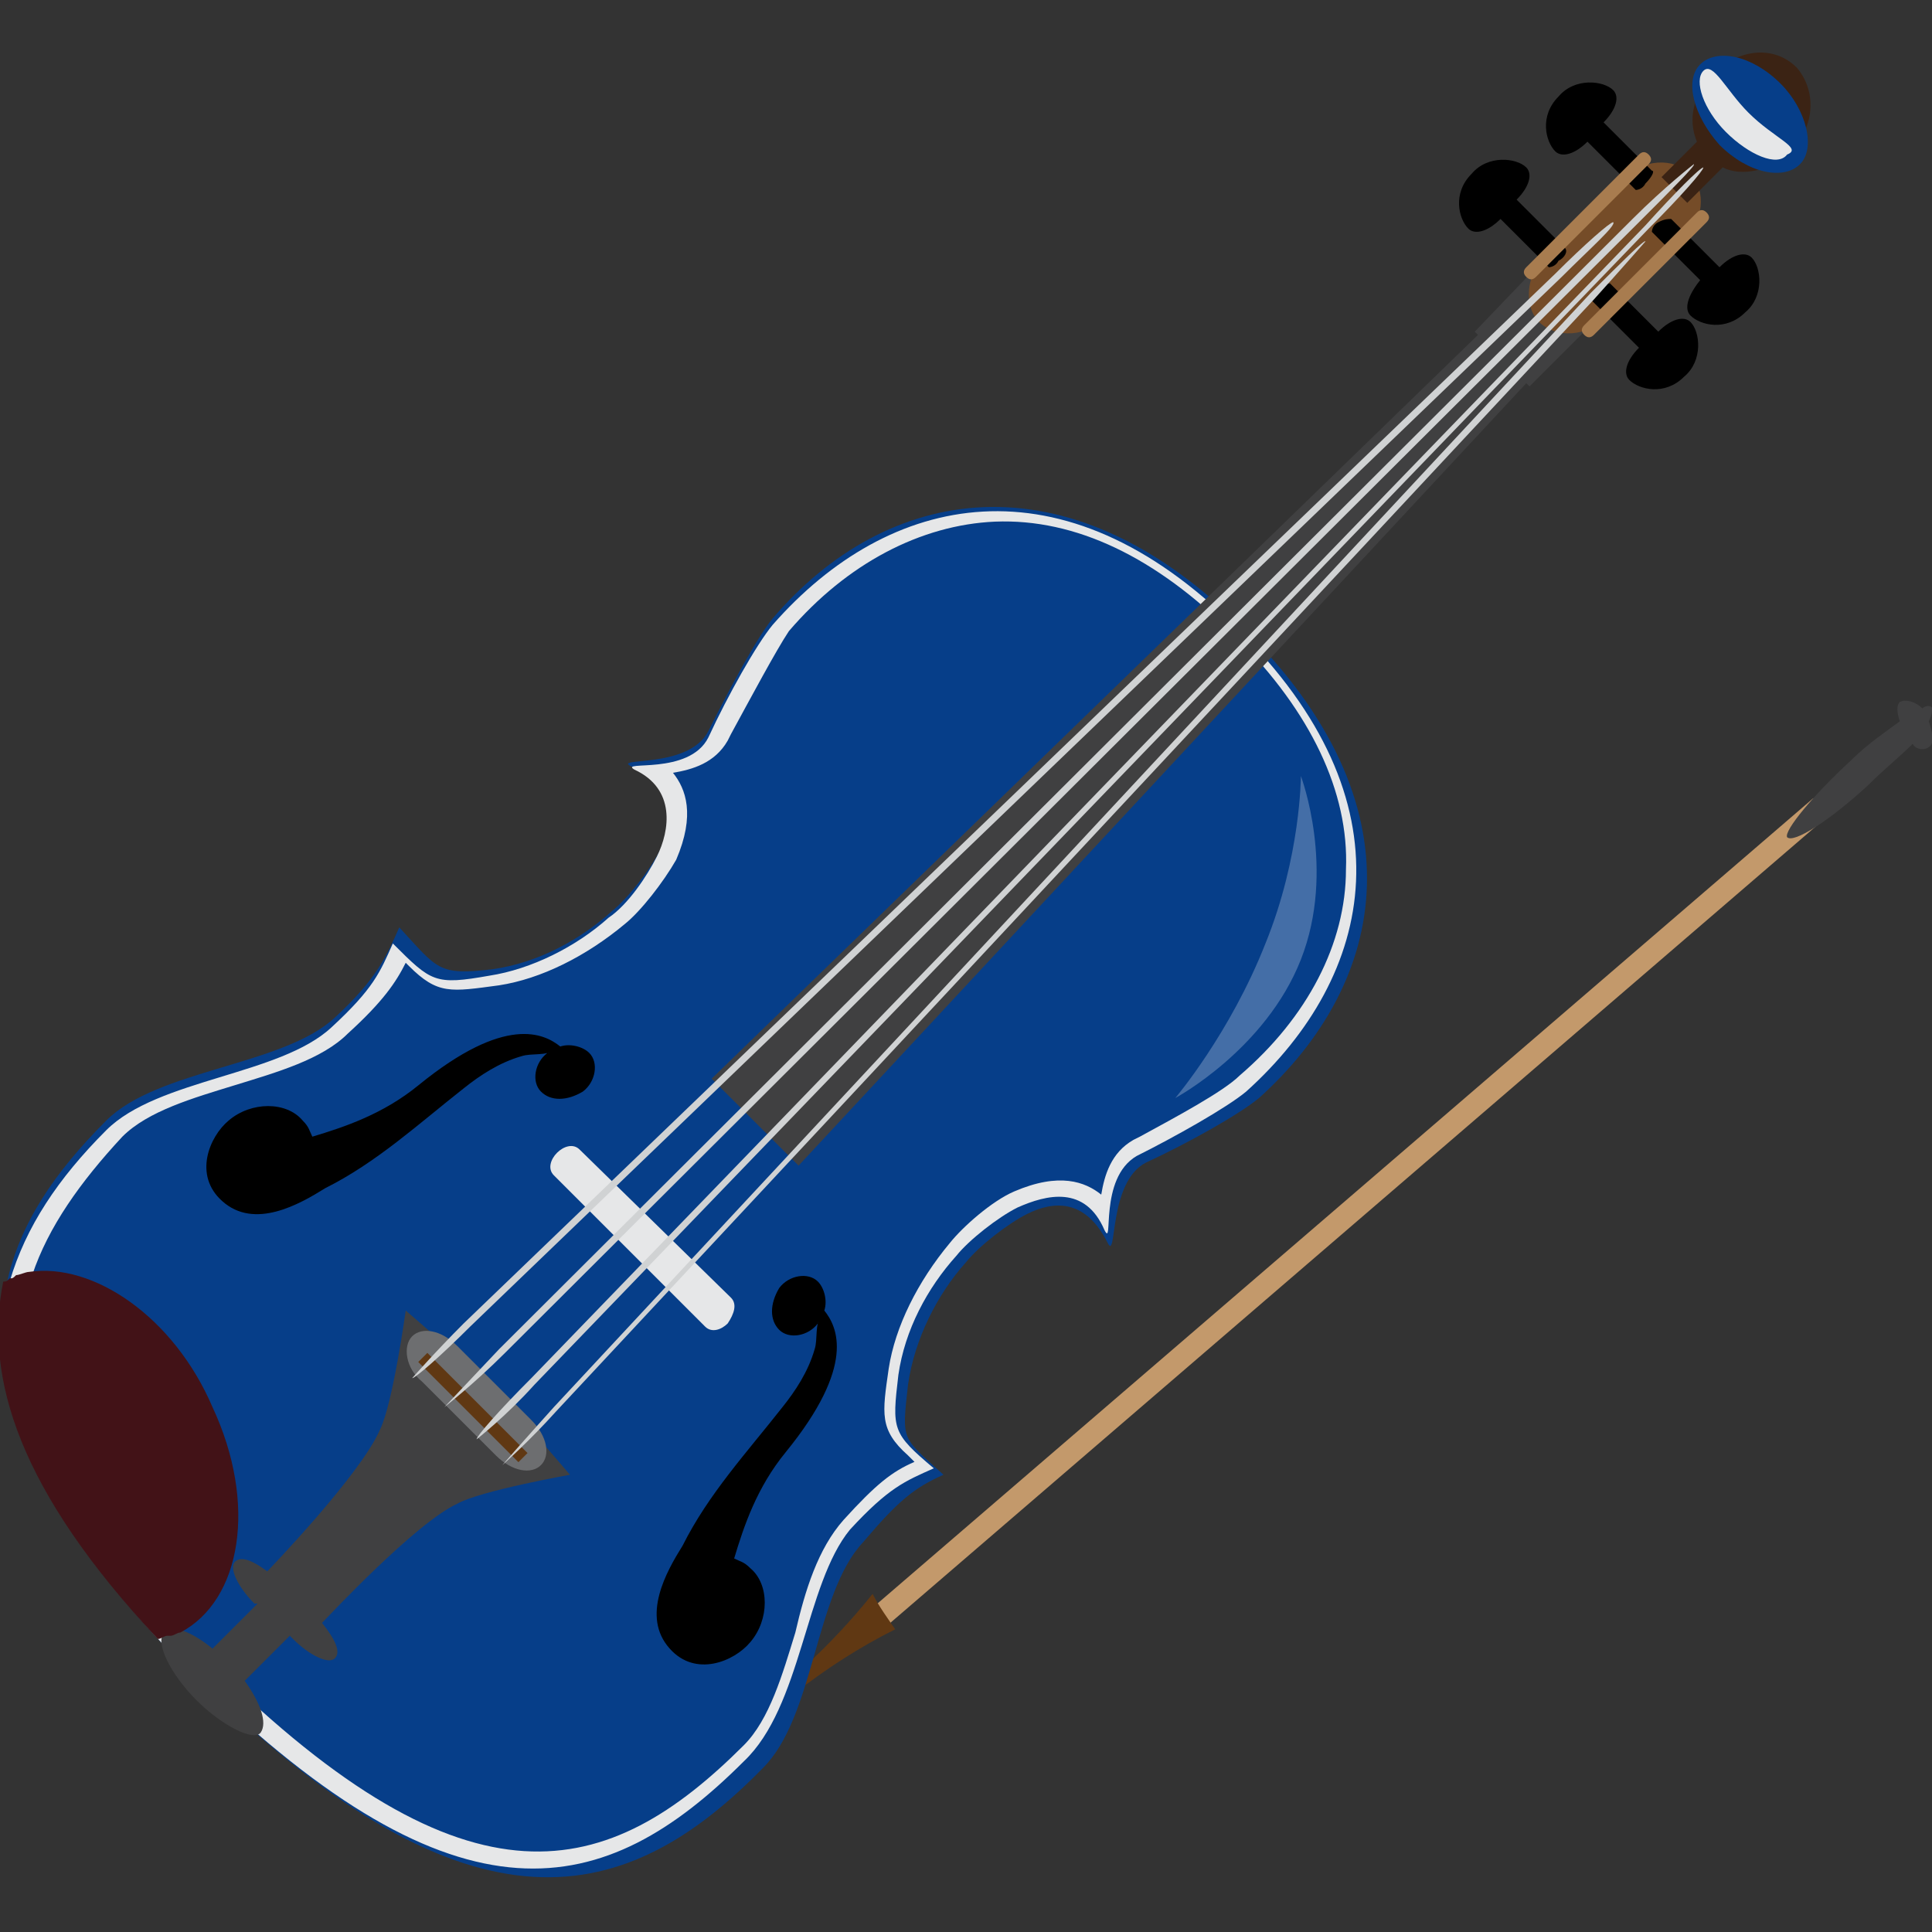 <svg enable-background="new 0 0 60 60" height="60" viewBox="0 0 60 60" width="60" xmlns="http://www.w3.org/2000/svg"><rect x="0" y="0" width="60" height="60" fill="#333333" stroke="none"/><path d="m56.8 24.8c-.1-.1-.3-.1-.5 0l-29.4 25.3c-.2.2-.2.4-.1.6.1.1.3.1.5 0l29.4-25.3c.1-.2.2-.4.1-.6z" fill="#c3996b"/><path d="m59.9 23.2c.2-.1.1-.5 0-.8.1-.2.1-.3.1-.4s-.2-.1-.3 0c-.2-.2-.5-.3-.7-.2-.1.1-.1.3 0 .6-.4.3-1 .7-1.5 1.2-1.2 1.1-2.1 2.2-2 2.4.2.2 1.3-.5 2.5-1.6.5-.5 1-.9 1.4-1.3.1.2.4.2.5.1z" fill="#404041"/><path d="m27.1 49.5c-1.6 2-3.6 3.7-5.7 4.9.2.3.4.5.5.8 1.7-1.9 3.7-3.5 5.9-4.6-.2-.3-.5-.7-.7-1.1z" fill="#603813"/><path d="m23.7 54.9c-4.2 4.3-9 5.6-17.4-2.6-.5-.5-.9-.9-1.3-1.3-4.3-4.6-5.4-8.1-4.8-11.1.4-1.9 1.5-3.5 3.1-5.1s5.5-1.7 7.1-3.2c1.3-1.2 1.6-1.9 2-2.8 1.2 1.3 1.2 1.5 2.9 1.3 1.4-.2 2.7-.9 3.7-1.8.5-.4 1.2-1.3 1.5-1.9.4-.9.5-2-.9-2.6-.6-.3 1.8.1 2.4-1.1s1.5-2.9 2-3.5c3.5-4.1 9.1-5.2 14.6.3 5.6 5.5 4.5 11 .5 14.6-.6.5-2.2 1.4-3.5 2-1.2.6-.9 3.1-1.2 2.5-.7-1.4-1.7-1.3-2.5-.9-.6.3-1.5 1-1.9 1.5-.9 1-1.6 2.4-1.8 3.8-.2 1.8-.2 1.6 1.1 2.8-.9.4-1.4.8-2.5 2.1-1.5 1.6-1.5 5.4-3.1 7z" fill="#063e89"/><path d="m26.4 47.5c1.2-1.3 1.7-1.5 2.6-1.9-1.3-1.1-1.3-1.2-1.1-2.9.2-1.4.9-2.7 1.8-3.7.4-.5 1.3-1.2 1.9-1.5.9-.4 2.1-.7 2.7.7.3.6-.2-1.6 1-2.3 1.2-.6 2.8-1.5 3.4-2 4-3.6 5.2-9-.3-14.4-5.4-5.4-10.8-4.2-14.4-.1-.5.6-1.4 2.2-2 3.5-.6 1.2-2.8.7-2.3 1 1.3.6 1.1 1.9.7 2.7-.3.6-.9 1.5-1.5 1.9-1 .9-2.4 1.6-3.7 1.8-1.7.3-1.8.2-3-1-.4.9-.6 1.4-1.9 2.6-1.6 1.5-5.4 1.6-7 3.2-1.5 1.5-2.5 3-3 4.7-.8 3 .3 6.4 4.7 11.2.3.4.7.7 1.1 1.1 8.2 8 12.7 6.9 17 2.6 1.8-1.7 1.9-5.5 3.3-7.2zm-19.8 4.2c-.4-.4-.7-.7-1-1-4.5-4.8-5.5-8.2-4.6-11.1.5-1.5 1.5-2.9 2.8-4.3.8-.8 2.2-1.2 3.5-1.6s2.7-.8 3.5-1.6c1.1-1 1.5-1.6 1.8-2.2l.1.1c.9.9 1.3.8 2.8.6 1.3-.2 2.7-.9 3.9-1.9.5-.4 1.2-1.3 1.6-2 .6-1.4.3-2.2-.1-2.7.6-.1 1.3-.3 1.7-1l.1-.2c.6-1.1 1.4-2.6 1.8-3.2 1.8-2.1 4.1-3.3 6.4-3.4 2.5-.1 5 1.1 7.4 3.5l.1.1c2.3 2.3 3.5 4.8 3.4 7.2 0 2.3-1.2 4.6-3.3 6.4-.5.5-2 1.3-3.1 1.9l-.2.1c-.7.4-.9 1.1-1 1.7-.5-.4-1.3-.7-2.7-.1-.7.3-1.6 1.1-2 1.6-1 1.2-1.7 2.6-1.9 3.9-.2 1.4-.3 1.9.6 2.7.1.1.1.1.2.2-.7.3-1.2.7-2.2 1.8-.8.9-1.2 2.2-1.5 3.5-.4 1.3-.8 2.7-1.6 3.5-4.2 4.2-8.5 5.4-16.5-2.5z" fill="#e6e7e8"/><path d="m7.6 52.2 1.4-1.4.1.1c.5.5 1.1.8 1.3.6s0-.6-.4-1.1c.2-.2 2.9-3.1 4.2-3.7.7-.4 3.5-.9 3.5-.9s-1.7-2-2.3-2.6c-.7-.7-2.8-2.5-2.8-2.5s-.4 2.9-.8 3.7c-.6 1.4-3.5 4.4-3.5 4.4-.4-.3-.8-.5-1-.3s.1.8.6 1.3h.1l-1.4 1.4c-.6-.5-1.3-.8-1.5-.5-.3.3.2 1.3 1 2.1s1.8 1.3 2 1 0-.9-.5-1.6z" fill="#404041"/><path d="m25.4 39.8c.2.2.3.6.2.9.4.5 1 1.7-1.2 4.4-.9 1.1-1.3 2.3-1.6 3.3.2.1.3.1.5.3.6.5.6 1.6 0 2.3-.5.6-1.7 1.1-2.5.2-.9-1-.1-2.4.4-3.2.8-1.6 2-2.9 3.1-4.3.4-.5.8-1.1 1-1.8.1-.3 0-.8.2-1 0 .1-.1.1-.1.2-.3.4-.9.5-1.2.2s-.3-.8 0-1.3c.3-.4.9-.5 1.2-.2z"/><path d="m18.3 32.7c-.2-.2-.6-.3-.9-.2-.5-.4-1.7-1-4.4 1.2-1.1.9-2.3 1.3-3.3 1.6-.1-.2-.1-.3-.3-.5-.5-.6-1.6-.6-2.3 0-.6.5-1.1 1.7-.2 2.5 1 .9 2.4.1 3.2-.4 1.6-.8 2.9-2 4.3-3.1.5-.4 1.1-.8 1.8-1 .3-.1.8 0 1-.2-.1 0-.1.1-.2.1-.4.3-.5.9-.2 1.2s.8.3 1.3 0c.4-.3.5-.9.2-1.2z"/><path d="m40.4 29.8c1.1-2.8 0-5.7 0-5.7s0 2.5-1.1 5.2c-1.1 2.8-2.8 4.8-2.8 4.8s2.8-1.5 3.9-4.3z" fill="#fff" opacity=".25"/><path d="m22.7 40.3-4.7-4.6c-.2-.2-.5-.1-.7.1s-.3.5-.1.7l4.7 4.7c.2.2.5.1.7-.1.2-.3.3-.6.1-.8z" fill="#e6e7e8"/><path d="m16.5 44.1-2.3-2.3c-.5-.5-1.1-.6-1.4-.3s-.2 1 .3 1.4l2.3 2.3c.5.5 1.1.6 1.4.3s.2-.9-.3-1.4z" fill="#6d6e70"/><path d="m24.8 36.2 22.6-24.3.1.1 2.3-2.3-.2-.2.1-.1-1.4-1.4v.1l-.2-.2-2.3 2.4.1.1-23.8 23.1z" fill="#404041"/><path d="m14.5 41.5h.4v4.4h-.4z" fill="#603813" transform="matrix(.707 -.707 .707 .707 -26.603 23.209)"/><path d="m5.6 50.7c-.1 0-.2.1-.3.1h-.1c-.1 0-.2.1-.3.1-4.3-4.6-5.4-8.1-4.8-11.1.1 0 .1 0 .2-.1.1 0 .1 0 .2-.1.1 0 .3-.1.4-.1 2-.3 4.5 1.4 5.7 4.2 1.4 3 .9 6-1 7z" fill="#421217"/><path d="m52.3 7.5c.6-.6.7-1.6.2-2.1s-1.5-.5-2.1.2l-1.2 1.2-1.2 1.1c-.6.6-.7 1.6-.2 2.1s1.5.5 2.1-.2l1.2-1.1z" fill="#754c28"/><path d="m51.3 5.3-1.5-1.5c.4-.4.5-.8.3-1-.3-.3-1.2-.4-1.7.2-.6.6-.4 1.4-.1 1.7.2.2.6.1 1-.3l1.5 1.5s.2 0 .3-.2c.2-.2.3-.4.2-.4z"/><path d="m48.6 7.7-1.5-1.5c.4-.4.5-.8.3-1-.3-.3-1.2-.4-1.7.2-.6.6-.4 1.4-.1 1.7.2.2.6.1 1-.3l1.5 1.5s.2 0 .3-.2c.2-.1.3-.3.2-.4z"/><path d="m51.9 6.8 1.5 1.5c.4-.4.8-.5 1-.3.3.3.4 1.2-.2 1.7-.6.6-1.4.4-1.7.1-.2-.2-.1-.6.3-1.1l-1.5-1.5s0-.2.2-.3.3-.1.4-.1z"/><path d="m50 8.8 1.5 1.5c.4-.4.8-.5 1-.3.3.3.4 1.2-.2 1.7-.6.6-1.4.4-1.7.1-.2-.2-.1-.6.3-1l-1.5-1.5s0-.2.2-.3c.2-.2.4-.2.4-.2z"/><path d="m55.6 4.7c.8-.8.8-1.9.2-2.6-.7-.7-1.8-.6-2.6.2-.6.6-.8 1.4-.5 2.1l-1.1 1.1.8.8 1.1-1.1c.6.3 1.5.1 2.1-.5z" fill="#3b2314"/><path d="m55.3 2.6c-.9-.9-2-1.1-2.5-.6s-.2 1.6.6 2.5c.9.9 2 1.1 2.5.6s.2-1.7-.6-2.5z" fill="#063e89"/><path d="m54.3 3.5c-.7-.7-1.1-1.6-1.4-1.3s0 1.2.7 1.9 1.6 1.1 1.9.7c.5-.2-.4-.5-1.2-1.3z" fill="#e6e7e8"/><path d="m53 6.6c-.1-.1-.2-.1-.3 0l-3.5 3.5c-.1.1-.1.2 0 .3s.2.1.3 0l3.5-3.5c.1-.1.1-.2 0-.3z" fill="#a87c4f"/><path d="m51.2 4.8c-.1-.1-.2-.1-.3 0l-3.5 3.5c-.1.1-.1.2 0 .3s.2.1.3 0l3.5-3.5c.1-.1.1-.2 0-.3z" fill="#a87c4f"/><g fill="#d0d2d3"><path d="m49.4 9.1-32.2 34.6c-.9 1-1.6 1.8-1.6 1.8s.8-.7 1.7-1.7l32.2-34.5c.9-1 1.6-1.8 1.6-1.8 0-.1-.8.7-1.7 1.6z"/><path d="m48.5 8.6-33.9 32.6c-.9.9-1.7 1.6-1.8 1.6 0 0 .7-.8 1.6-1.7l33.9-32.6c.9-.9 1.7-1.6 1.8-1.6.1.1-.7.8-1.6 1.7z"/><path d="m51.1 7-34.6 35.8c-1 1-1.7 1.8-1.7 1.9 0 0 .9-.7 1.8-1.7l34.6-35.9c1-1 1.7-1.8 1.7-1.9-.1 0-.9.8-1.8 1.8z"/><path d="m13.8 43.7s.9-.7 1.9-1.7l35.2-35.1c1-1 1.8-1.8 1.7-1.8 0 0-.9.7-1.9 1.7l-35.2 35.1z"/></g></svg>